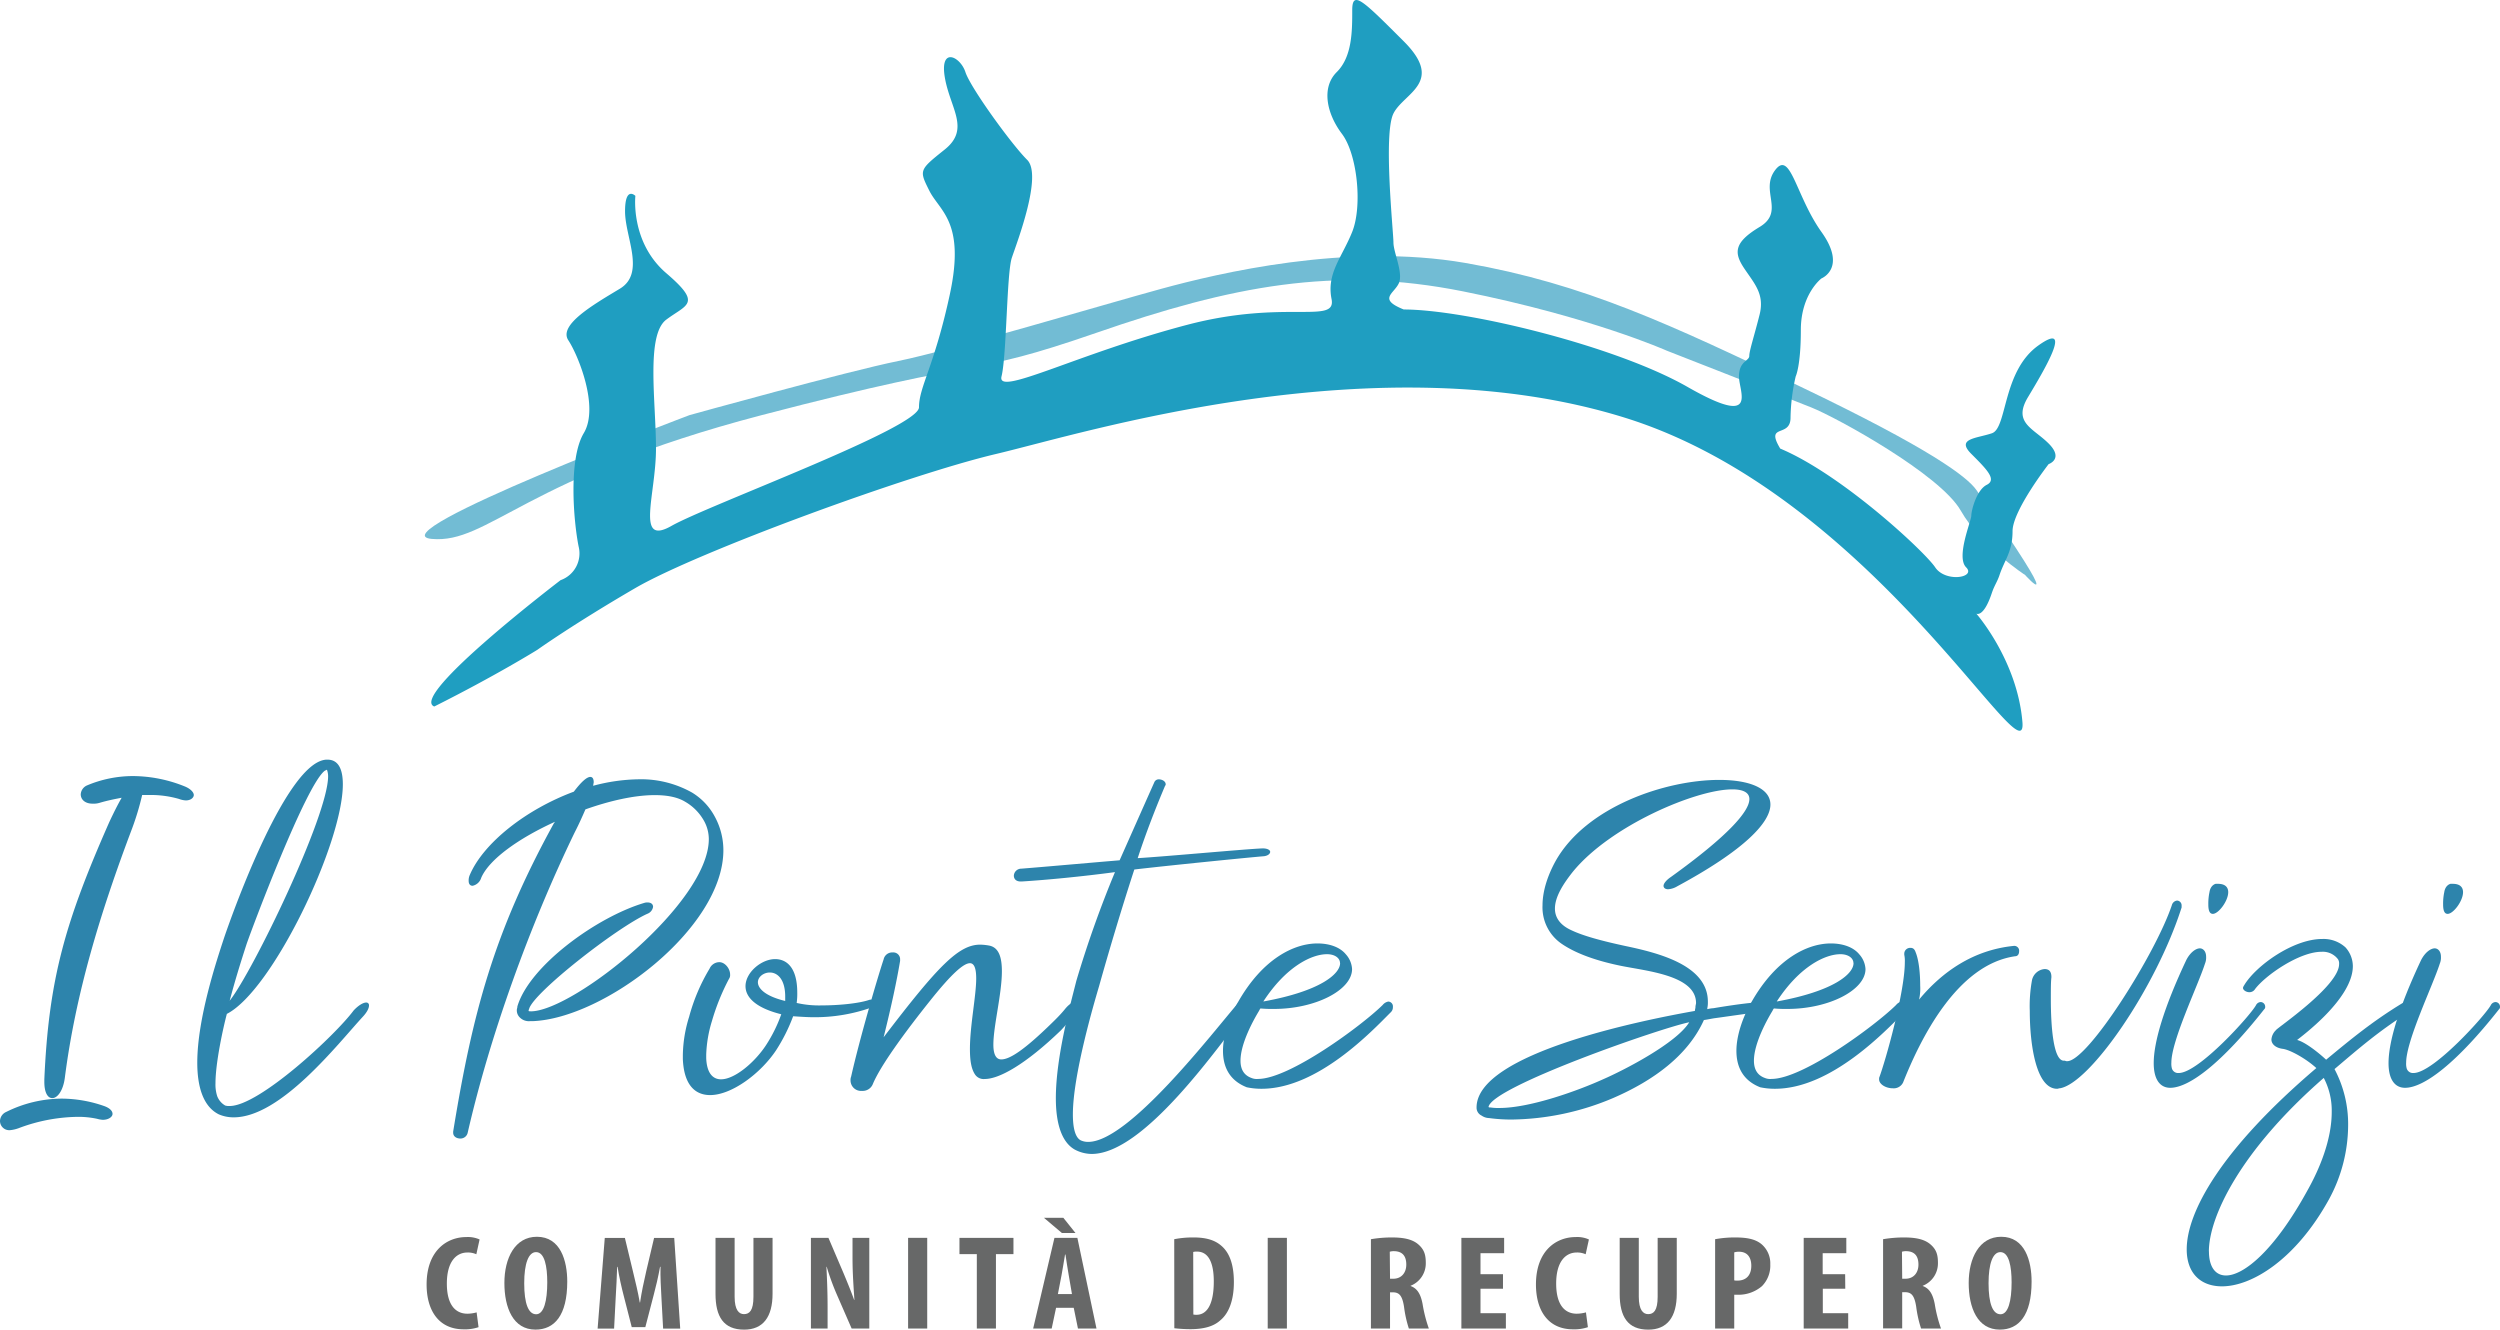 <svg xmlns="http://www.w3.org/2000/svg" viewBox="0 0 769.1 409.04"><defs><style>.cls-1{fill:#2d84ac;}.cls-2{fill:#676868;}.cls-3{fill:#72bcd4;}.cls-4{fill:#1f9ec1;}</style></defs><title>Tavola disegno 1</title><g id="Livello_2" data-name="Livello 2"><path class="cls-1" d="M3.15,347.68A2.85,2.85,0,0,1,0,344.8a3.18,3.18,0,0,1,1.92-2.73,38.74,38.74,0,0,1,17-4.09A40,40,0,0,1,32,340.25c1.75.61,2.62,1.52,2.62,2.43s-1.22,1.82-3,1.82a8.2,8.2,0,0,1-1.75-.31,27.16,27.16,0,0,0-6.12-.6,53,53,0,0,0-18,3.48A10.74,10.74,0,0,1,3.15,347.68Zm12.94-9.85c-1.4,0-2.45-1.67-2.45-5v-.76C15,301,20.11,283.57,33.58,253c1.4-3,2.63-5.45,3.85-7.58-2.45.46-4.55.91-6.65,1.52a6.37,6.37,0,0,1-2.27.3c-2.45,0-3.67-1.36-3.67-2.88a3.18,3.18,0,0,1,1.92-2.73,36.45,36.45,0,0,1,14.17-2.88A43,43,0,0,1,57,242c1.75.76,2.62,1.82,2.62,2.58s-.87,1.66-2.44,1.66a6.83,6.83,0,0,1-2.1-.45,31.34,31.34,0,0,0-9.45-1.21H43.73a82.83,82.83,0,0,1-3.15,10.45C30.78,281,23.26,305.7,19.94,331.61,19.42,335.55,17.67,337.83,16.09,337.83Z"/><path class="cls-1" d="M60.69,326.92c0-13.65,6-31.53,8.23-38.35,3.14-9.25,19.41-54.26,31.48-54.87h.35c3.32,0,4.72,2.88,4.72,7.58,0,18.19-21.69,63.51-35.68,70.63-1.05,3.94-3.5,14.85-3.5,21.37a11.63,11.63,0,0,0,.53,3.94,5.64,5.64,0,0,0,2.45,2.88,3.93,3.93,0,0,0,1.4.15c9.09,0,32.53-21.82,38.13-29.4,1.57-1.67,3-2.43,3.84-2.43a.82.82,0,0,1,.88.91c0,.76-.53,2-1.93,3.49-7.69,8.34-25.18,30.92-39.7,30.92a11.45,11.45,0,0,1-4.55-.91C62.44,340.41,60.69,334.19,60.69,326.92Zm10-19.1c7.17-9.1,30.25-56.84,30.25-69a5.75,5.75,0,0,0-.35-2c-.17,0-.34.15-.69.3-5.78,4.39-22,47.44-24,53.2C73.81,296.75,72.24,301.91,70.67,307.82Z"/><path class="cls-1" d="M141.68,350.26c-1.23,0-2.27-.61-2.27-1.82v-.31c5.94-36.37,12.41-61.08,31-94.88.18-.15.18-.3.35-.45-11,5-20.29,11.52-22.73,17.28a3.53,3.53,0,0,1-2.63,2.42c-.7,0-1.22-.45-1.22-1.51a4,4,0,0,1,.35-1.82c4.2-9.85,17.31-20.16,32-25.62,2.27-3,4-4.54,5.07-4.54.7,0,1.05.6,1.05,1.66l-.18,1.07a56.52,56.52,0,0,1,14-2,32,32,0,0,1,16.44,4.09,19.29,19.29,0,0,1,7,7.42,21.65,21.65,0,0,1,2.63,10.31c0,24-36.73,51.84-58.77,52.59H163a3.89,3.89,0,0,1-3-1.06,3,3,0,0,1-1-2.42c0-.31.17-.61.17-1.06,3.67-12.43,24.31-27.44,39-31.83a3,3,0,0,1,1-.15c1.22,0,1.74.6,1.74,1.36a2.72,2.72,0,0,1-1.74,2.12c-9.45,4.25-35,24.25-36.39,29.25a2.22,2.22,0,0,0-.17.61c0,.15.35.15,1.05.15,13.29-.6,54.4-33.34,54.4-53a11.68,11.68,0,0,0-1.4-5.45,15.49,15.49,0,0,0-5.95-6.06c-2.27-1.37-5.42-2-9.27-2-6.12,0-13.64,1.66-21.34,4.39-.87,2-1.92,4.4-3.32,7.12-14,28.95-26.07,62.6-32.89,92.31A2.27,2.27,0,0,1,141.68,350.26Z"/><path class="cls-1" d="M268.14,307.52c.88,0,1.4.45,1.4,1.06,0,.45-.52,1.06-1.4,1.36a52.33,52.33,0,0,1-17.66,3c-2.1,0-4.2-.15-6.48-.3a53.85,53.85,0,0,1-5.24,10.46c-4.73,7.12-13.65,13.79-20.29,13.79-4.55,0-8.05-3-8.4-11.07v-1.21A41.2,41.2,0,0,1,212,312.82,57.71,57.71,0,0,1,218.29,298a3.32,3.32,0,0,1,3-2c1.75,0,3.32,2,3.32,3.79a2,2,0,0,1-.35,1.36,68.22,68.22,0,0,0-5.25,13,39.12,39.12,0,0,0-1.75,10.31v1.06c.18,4.7,2.1,6.52,4.55,6.52,4.2,0,10.32-5.15,13.82-10.46a44.61,44.61,0,0,0,4.72-9.55c-8-2-11-5.3-11-8.64,0-4.24,4.9-8.33,9.1-8.33,3.67,0,6.82,2.73,6.82,10.3a20.89,20.89,0,0,1-.18,3.19,31.2,31.2,0,0,0,7.88.75c5.07,0,11.19-.6,14.34-1.66A2.17,2.17,0,0,1,268.14,307.52Zm-26.58-.91c0-5.46-2.45-7.43-4.73-7.43-1.92,0-3.67,1.36-3.67,3,0,1.82,2.1,4.24,8.4,5.76Z"/><path class="cls-1" d="M331.29,308a.77.77,0,0,1,.87.76,6.43,6.43,0,0,1-1.75,3.48,61.45,61.45,0,0,1-4,4.7c-11,10.61-19.07,15-23.44,15a3.18,3.18,0,0,1-3-1.37c-1.23-1.82-1.58-4.54-1.58-7.88,0-7.12,1.93-16.37,1.93-21.67,0-2.88-.53-4.7-1.93-4.7-1.92,0-5.59,3.18-12.24,11.52-7.87,9.85-15.39,20.16-17.67,25.76a3.36,3.36,0,0,1-3.32,2,3.23,3.23,0,0,1-3.5-3.18,2.83,2.83,0,0,1,.18-1.21c2.62-11.67,8.22-30.77,10-36.07a2.69,2.69,0,0,1,2.8-2.13,2.08,2.08,0,0,1,2.27,2v.6c-1.05,6.22-2.62,13.64-5.07,23.49,16.79-22,23.09-28.49,29.73-28.49a17.63,17.63,0,0,1,2.8.3c3,.61,3.85,3.79,3.85,7.88,0,7-2.62,16.83-2.62,22.59,0,2.73.69,4.54,2.44,4.54,2.63,0,7.18-3,15.57-11.21,1.58-1.52,3-3,4-4.25C329,308.73,330.41,308,331.29,308Z"/><path class="cls-1" d="M390.76,262.05c0,.6-.7,1.21-1.92,1.36-4,.3-30.79,3-39.88,4.09-4,12.28-7.88,25.31-10.85,35.92-1.57,5.31-8.05,27.29-8.05,39.41,0,4.09.7,7.12,2.45,8a5.37,5.37,0,0,0,2.28.46c12.42,0,37.78-33,46-42.59a2.45,2.45,0,0,1,1.75-.91,1.65,1.65,0,0,1,1.75,1.51,1.89,1.89,0,0,1-.53,1.22C374.49,322.37,351.93,355,335.84,355a11.3,11.3,0,0,1-5.25-1.37c-4.2-2.42-5.77-8.49-5.77-15.76,0-13,4.72-29.71,6.29-36.07a336.73,336.73,0,0,1,11.9-33.5c-10.15,1.36-21.17,2.42-28.69,2.88H314c-1.4,0-2.1-.76-2.1-1.82a2.28,2.28,0,0,1,2.28-2.12c7.69-.61,19.41-1.67,30.26-2.58,3.5-7.88,7-15.76,10.67-24a1.45,1.45,0,0,1,1.4-.9c1,0,2.1.6,2.1,1.51a.52.52,0,0,1-.18.46C355.6,248.4,352.63,256,350,264c8.05-.46,34.11-2.88,38.48-3C390.06,261,390.76,261.59,390.76,262.05Z"/><path class="cls-1" d="M376.24,323.28c0-5.31,2.45-11.37,4.72-15.16,7.53-13.18,17.15-17.88,24.32-17.88,3.85,0,7,1.21,8.74,3.33a7.37,7.37,0,0,1,1.93,4.55c0,6.52-11.37,12.27-24,12.27a39.12,39.12,0,0,1-4.19-.15c-.18.31-.35.46-.35.61-1.58,2.58-5.78,10-5.78,15.46,0,2.42.88,4.4,3.33,5.3a4.2,4.2,0,0,0,2.1.31c9.62,0,31.83-16.37,38.3-22.74a2.88,2.88,0,0,1,1.75-1.06,1.49,1.49,0,0,1,1.4,1.67,2.11,2.11,0,0,1-.7,1.67c-5.6,5.6-22.39,23.49-39.7,23.49a21.4,21.4,0,0,1-4.55-.46C378.17,332.37,376.24,328.13,376.24,323.28Zm36-27c0-1.52-1.57-2.73-4-2.73-4.72,0-12.59,3.79-19.59,14.55C406.15,304.94,412.27,299.63,412.27,296.3Z"/><path class="cls-1" d="M454.25,340.71c0-16.83,51.95-27,67.17-29.71,0-.45.17-.76.17-1.21s.18-.91.18-1.21c0-8.64-15.57-9.86-23.44-11.52-8-1.67-13.82-3.94-17.84-6.67a13.58,13.58,0,0,1-5.95-11.82c0-4.7,1.75-9.55,4-13.64,9.44-16.83,33.93-25,50.37-25,9.27,0,15.74,2.57,15.74,7.58,0,5.45-7.87,13.94-28.68,25.16a6.19,6.19,0,0,1-2.8.9c-.88,0-1.4-.45-1.4-1.06s.7-1.66,2.27-2.72c17.49-12.58,24.14-20.16,24.14-23.95,0-2.12-2.1-3-5.25-3-11.19,0-37.6,11.21-49.15,25.46-2.62,3.33-5.42,7.43-5.42,11.22,0,2.57,1.4,5,5.07,6.66,3.5,1.67,8.92,3.19,16.62,4.85,10.15,2.13,25.36,5.92,25.36,17.13a8.33,8.33,0,0,1-.17,2v.3a10.41,10.41,0,0,1,1.92-.3c3.5-.6,8.57-1.36,11.9-1.67h.35c1.39,0,1.92.76,1.92,1.52a1.45,1.45,0,0,1-1.4,1.52c-3.67.45-8.75,1.21-12.07,1.66-1.22.15-2.45.46-3.67.61-4.9,10.91-15.57,18.64-27.81,23.95a82,82,0,0,1-31.49,6.67,52.21,52.21,0,0,1-6.82-.46,4.16,4.16,0,0,1-2.27-.76A2.67,2.67,0,0,1,454.25,340.71Zm3.68-.15c.17.15.35.15.7.15a15.36,15.36,0,0,0,2.62.15c9.62,0,24.49-5.46,31.83-8.79,6.65-2.88,22.74-11.22,26.59-17.58C511.27,316.15,458.8,334.34,457.93,340.56Z"/><path class="cls-1" d="M534.19,323.28c0-5.31,2.45-11.37,4.72-15.16,7.53-13.18,17.15-17.88,24.32-17.88,3.84,0,7,1.21,8.74,3.33a7.37,7.37,0,0,1,1.93,4.55c0,6.52-11.37,12.27-24,12.27a39.12,39.12,0,0,1-4.19-.15c-.18.31-.35.46-.35.61-1.58,2.58-5.78,10-5.78,15.46,0,2.42.88,4.4,3.33,5.3a4.2,4.2,0,0,0,2.1.31c9.62,0,31.83-16.37,38.3-22.74a2.88,2.88,0,0,1,1.75-1.06,1.49,1.49,0,0,1,1.4,1.67,2.15,2.15,0,0,1-.7,1.67c-5.6,5.6-22.39,23.49-39.7,23.49a21.4,21.4,0,0,1-4.55-.46C536.12,332.37,534.19,328.13,534.19,323.28Zm36-27c0-1.52-1.57-2.73-4-2.73-4.72,0-12.59,3.79-19.59,14.55C564.1,304.94,570.22,299.63,570.22,296.3Z"/><path class="cls-1" d="M582.29,334.8c-2.1,0-4.2-1.22-4.2-2.73v-.46C580.19,326,586,305.09,586,296a9,9,0,0,0-.17-2.28v-.45a1.82,1.82,0,0,1,1.92-1.67c.7,0,1.23.3,1.58,1.36,1.05,2.58,1.4,6.83,1.4,10.31a15.15,15.15,0,0,1-.35,4.25c7.17-8.64,16.79-15.31,29.21-16.53h.17a1.49,1.49,0,0,1,1.4,1.67c0,.76-.35,1.52-1.22,1.52-18,2.57-29.21,25.61-34.46,38.8A3.17,3.17,0,0,1,582.29,334.8Z"/><path class="cls-1" d="M669.75,277.05a1.47,1.47,0,0,1,1.4,1.52v.6c-7.88,24.71-28.17,54.11-37.44,55.63-.35,0-.52.15-.87.15-6.47,0-8.4-13.64-8.4-23.95a44.31,44.31,0,0,1,.7-9.55,4.35,4.35,0,0,1,3.85-3.33c1.23,0,2.1.6,2.1,2.42v.15c-.17,1.37-.17,3.79-.17,6.67,0,8,.7,18.95,4,18.95h.35a1.18,1.18,0,0,0,.7.15c6.29,0,27.11-32.89,32.18-48A1.9,1.9,0,0,1,669.75,277.05Z"/><path class="cls-1" d="M668,326.92a5.55,5.55,0,0,0,.17,1.81,2,2,0,0,0,2.1,1.37c6.12,0,22.21-17.89,23.79-20.92a1.71,1.71,0,0,1,1.4-.91,1.43,1.43,0,0,1,1.4,1.37,1,1,0,0,1-.35.91c-12.77,16.21-22.92,24.1-28.86,24.1-3.15,0-5.08-2.58-5.08-7.58,0-6.52,3.15-17.13,10-31.68,1.22-2.43,3-3.64,4.19-3.64,1,0,1.93.91,1.93,2.58a4.83,4.83,0,0,1-.35,2.12C676.22,303.12,668,320.09,668,326.92Zm17.49-52.45c0,2.73-3,6.67-4.72,6.67-.88,0-1.4-.76-1.4-2.88a17,17,0,0,1,.35-3.79c.35-2.27,1.92-2.57,1.92-2.57h.7C684.61,271.9,685.49,273,685.49,274.47Z"/><path class="cls-1" d="M683.56,395.73c-6.47,0-10.84-3.94-10.84-11.37,0-11.37,10.32-30.62,39.88-55.78-3.15-2.88-8.05-5.61-10.32-5.91s-3.5-1.51-3.5-2.88a4.48,4.48,0,0,1,1.4-2.88c0-.45,19.42-13.49,19.42-20.31a2.41,2.41,0,0,0-.35-1.51,5.85,5.85,0,0,0-5.08-2.28c-6.82,0-17.31,7.28-20.46,11.52a2,2,0,0,1-1.75.91c-.88,0-1.93-.6-1.93-1.36a2.33,2.33,0,0,1,.36-.76c3.49-5.91,15-14.25,24-14.25a10,10,0,0,1,7.17,2.58,8.69,8.69,0,0,1,2.27,5.76c0,10.15-16.09,21.82-17.14,22.73,2.45.61,6.65,3.94,8.92,6.07,7.87-6.52,14.34-11.83,23.27-17.28a2.75,2.75,0,0,1,1-.31,1.65,1.65,0,0,1,1.74,1.52,2.3,2.3,0,0,1-1.22,1.82c-8.92,5.76-14.17,10.31-22.21,17.13a36.1,36.1,0,0,1,4.19,17.27,48,48,0,0,1-5.94,22.89C706.3,387.39,692.83,395.73,683.56,395.73Zm-4-10.77c0,4.7,1.92,7.43,5.25,7.43,5.42,0,14.86-7.58,25-26.07,3.85-6.82,7.52-15.76,7.52-24.25a21.63,21.63,0,0,0-2.45-10.46C689,354.2,679.54,374.51,679.54,385Z"/><path class="cls-1" d="M740.23,326.92a5.25,5.25,0,0,0,.18,1.81,2,2,0,0,0,2.1,1.37c6.12,0,22.21-17.89,23.79-20.92a1.71,1.71,0,0,1,1.4-.91,1.43,1.43,0,0,1,1.4,1.37,1,1,0,0,1-.35.91c-12.77,16.21-22.92,24.1-28.86,24.1-3.15,0-5.08-2.58-5.08-7.58,0-6.52,3.15-17.13,10-31.68,1.23-2.43,3-3.64,4.2-3.64,1,0,1.92.91,1.92,2.58a4.83,4.83,0,0,1-.35,2.12C748.46,303.12,740.23,320.09,740.23,326.92Zm17.5-52.45c0,2.73-3,6.67-4.73,6.67-.87,0-1.4-.76-1.4-2.88a17,17,0,0,1,.35-3.79c.35-2.27,1.93-2.57,1.93-2.57h.7C756.85,271.9,757.73,273,757.73,274.47Z"/><path class="cls-2" d="M147.22,408.29a12.86,12.86,0,0,1-4.58.66c-7.72,0-11.4-5.87-11.4-13.78,0-10.51,6.33-14.6,12.21-14.6a8.73,8.73,0,0,1,4.09.74l-1,4.55a6.33,6.33,0,0,0-2.74-.54c-3.32,0-6.33,2.65-6.33,9.56,0,6.67,2.74,9.27,6.33,9.27a11.06,11.06,0,0,0,2.83-.41Z"/><path class="cls-2" d="M174.51,394.26c0,10.51-4,14.78-9.78,14.78-6.87,0-9.56-6.71-9.56-14.36s3.27-14.2,10-14.2C172.45,380.48,174.51,387.89,174.51,394.26Zm-13.24.5c0,6.33,1.3,9.56,3.68,9.56s3.41-4.14,3.41-9.81c0-4.88-.8-9.31-3.45-9.31C162.57,385.2,161.27,388.76,161.27,394.76Z"/><path class="cls-2" d="M203.47,398.94c-.14-2.65-.36-6.25-.27-9.23h-.14c-.54,3-1.34,6.42-1.93,8.57l-2.6,10h-4.18l-2.51-9.81c-.58-2.23-1.39-5.71-1.84-8.73h-.14c-.09,3-.27,6.54-.44,9.31l-.5,9.69h-5.07l2.2-27.9h6.19l2.43,10.1c.85,3.52,1.61,6.62,2.15,9.77h.09c.45-3.11,1.12-6.25,1.93-9.77l2.38-10.1h6.2l1.84,27.9H204Z"/><path class="cls-2" d="M226,380.81v18.13c0,4.1,1.35,5.34,2.87,5.34,1.71,0,2.92-1.12,2.92-5.34V380.81h5.88V398c0,7.16-2.92,11.05-8.75,11.05-6.33,0-8.8-4-8.8-11V380.81Z"/><path class="cls-2" d="M249.47,408.71v-27.9h5.39l4.67,10.93c.9,2.15,2.38,5.75,3.23,8.15h.09c-.18-2.94-.58-7.78-.58-12.91v-6.17h5.16v27.9H262l-4.62-10.6a74.26,74.26,0,0,1-3.05-8.4h-.09c.13,2.81.36,7.12.36,12.71v6.29Z"/><path class="cls-2" d="M285.25,380.81v27.9h-5.88v-27.9Z"/><path class="cls-2" d="M300.51,385.82h-5.34v-5h16.61v5h-5.39v22.89h-5.88Z"/><path class="cls-2" d="M324.89,402.33l-1.35,6.38h-5.7l6.55-27.9h7.05l5.88,27.9h-5.7l-1.3-6.38Zm2.24-27.68,3.73,4.67h-4.18l-5.52-4.67Zm2.65,23.46-1-5.83c-.31-1.7-.72-4.47-1-6.33h-.13c-.32,1.86-.77,4.75-1.08,6.37l-1.12,5.79Z"/><path class="cls-2" d="M361.24,381.23a29.4,29.4,0,0,1,6-.54c3.82,0,6.47.83,8.4,2.48,2.6,2.15,3.95,5.84,3.95,11.26,0,5.63-1.57,9.64-4.22,11.79-2,1.82-5,2.69-9.25,2.69a45.9,45.9,0,0,1-4.85-.29Zm5.88,23.17a4.35,4.35,0,0,0,1,.08c2.82,0,5.29-2.56,5.29-10.26,0-5.71-1.61-9.18-5.16-9.18a3.76,3.76,0,0,0-1.17.12Z"/><path class="cls-2" d="M395.9,380.81v27.9H390v-27.9Z"/><path class="cls-2" d="M421.75,381.23a38.18,38.18,0,0,1,6.42-.54c3.23,0,6.11.41,8.08,2.07s2.38,3.39,2.38,5.79a7.4,7.4,0,0,1-4.67,7v.08c2.07.74,3.1,2.52,3.68,5.5a42.55,42.55,0,0,0,1.93,7.58h-6.15a36.29,36.29,0,0,1-1.48-6.67c-.54-3.47-1.48-4.47-3.45-4.47h-.86v11.14h-5.88Zm5.88,12.16h1c2.56,0,4-1.9,4-4.34s-1-4.06-3.69-4.14a4.37,4.37,0,0,0-1.39.17Z"/><path class="cls-2" d="M462.38,396.46h-6.92V404h7.81v4.72H449.58v-27.9h13.15v4.72h-7.27V392h6.92Z"/><path class="cls-2" d="M488.5,408.29a12.86,12.86,0,0,1-4.58.66c-7.72,0-11.4-5.87-11.4-13.78,0-10.51,6.33-14.6,12.21-14.6a8.68,8.68,0,0,1,4.08.74l-1,4.55a6.37,6.37,0,0,0-2.74-.54c-3.32,0-6.33,2.65-6.33,9.56,0,6.67,2.74,9.27,6.33,9.27a11.06,11.06,0,0,0,2.83-.41Z"/><path class="cls-2" d="M504.16,380.81v18.13c0,4.1,1.35,5.34,2.88,5.34,1.7,0,2.92-1.12,2.92-5.34V380.81h5.88V398c0,7.16-2.92,11.05-8.76,11.05-6.33,0-8.8-4-8.8-11V380.81Z"/><path class="cls-2" d="M527.64,381.23a33.4,33.4,0,0,1,6.15-.54c3.5,0,6.24.45,8.22,2.15a7.75,7.75,0,0,1,2.6,6.13,9,9,0,0,1-2.56,6.7,11.12,11.12,0,0,1-7.36,2.65h-1.17v10.39h-5.88Zm5.88,12.66a3.43,3.43,0,0,0,.94.08c3,0,4.31-1.94,4.31-4.55,0-2.44-1.07-4.34-3.81-4.34a4.9,4.9,0,0,0-1.44.2Z"/><path class="cls-2" d="M567.68,396.46h-6.91V404h7.81v4.72H554.89v-27.9H568v4.72h-7.27V392h6.91Z"/><path class="cls-2" d="M579.31,381.23a38.09,38.09,0,0,1,6.42-.54c3.23,0,6.1.41,8.08,2.07s2.38,3.39,2.38,5.79a7.42,7.42,0,0,1-4.67,7v.08c2.06.74,3.09,2.52,3.68,5.5a41.69,41.69,0,0,0,1.93,7.58H591A36.29,36.29,0,0,1,589.5,402c-.54-3.47-1.48-4.47-3.46-4.47h-.85v11.14h-5.88Zm5.88,12.16h1c2.56,0,4-1.9,4-4.34s-1-4.06-3.68-4.14a4.29,4.29,0,0,0-1.39.17Z"/><path class="cls-2" d="M625,394.26c0,10.51-4,14.78-9.78,14.78-6.87,0-9.57-6.71-9.57-14.36s3.28-14.2,10-14.2C622.94,380.48,625,387.89,625,394.26Zm-13.24.5c0,6.33,1.3,9.56,3.68,9.56s3.41-4.14,3.41-9.81c0-4.88-.8-9.31-3.45-9.31C613.06,385.2,611.76,388.76,611.76,394.76Z"/><path class="cls-3" d="M212.12,127.71s-96.77,36.49-79.32,38.08,28.56-19,101.53-38.08,61.88-11.1,103.13-25.38,73-20.63,112.64-12.69,62.66,18.24,62.66,18.24,36.49,14.28,44.43,17.45,39.66,20.63,46,31.73S623,176.89,623,176.89,637.3,192.76,608,150.72C605.08,146.6,593.68,138,554,119S487.38,87.26,450.89,80.91s-76.15,3.17-93.6,7.93-65.05,19-80.91,22.21S212.12,127.71,212.12,127.71Z"/><path class="cls-4" d="M172.46,178.48s-46.8,35.7-38.87,38.87c19-9.52,31.73-17.45,31.73-17.45s11.11-7.93,30.15-19,84.08-34.9,111-41.25,117.4-34.9,193.55-11.1,123.75,112.64,122.16,93.6S608,188.79,608,188.79s2.21,1.33,4.76-6.34c.8-2.38,1.67-3.43,2.38-5.56,1.59-4.76,4-7.14,4-13.48s11.1-20.63,11.1-20.63,4.76-1.58,0-6.34-11.1-6.35-6.34-14.28,14.28-23.8,3.17-15.87-9.52,25.39-14.28,27-11.1,1.58-6.34,6.34,7.93,7.93,4.76,9.52-4.76,7.93-4.76,9.52-4.76,12.69-1.59,15.86-6.35,4.76-9.52,0S566.71,146,547.67,138c-4.76-7.93,3.17-3.17,3.17-9.51a60,60,0,0,1,1.59-12.7s1.58-3.17,1.58-14.27,6.35-15.87,6.35-15.87,7.93-3.17,0-14.28-9.52-25.38-14.28-19,3.17,12.7-4.76,17.46-7.93,7.93-4.76,12.69,6.35,7.93,4.76,14.28-3.17,11.1-3.17,12.69-3.17,1.58-3.17,6.34,6.34,15.87-15.87,3.18-68.22-23.8-87.26-23.8c-7.93-3.17-3.17-4.76-1.58-7.93s-1.59-9.52-1.59-12.69-3.17-33.32,0-39.67,15.87-9.52,3.17-22.21S416-3.17,416,3.17s0,14.28-4.76,19-3.17,12.69,1.59,19,6.34,22.21,3.17,30.14S408.06,84.08,409.64,92s-14.28,0-44.42,7.93c-34,8.94-58.7,22.21-57.11,15.86s1.58-31.73,3.17-36.49S320.8,53.94,316,49.18s-17.45-22.21-19-27-7.93-7.93-6.34,1.59,7.93,15.86,0,22.21-7.94,6.34-4.76,12.69,11.1,9.52,6.34,31.73-9.52,28.56-9.52,34.9-65,30.15-76.15,36.49-4.76-9.52-4.76-23.8-3.17-34.9,3.17-39.66,11.11-4.76,0-14.28-9.51-23.79-9.51-23.79-3.18-3.18-3.18,4.76,6.35,19-1.58,23.79-19,11.11-15.87,15.87,9.52,20.62,4.76,28.56-3.17,27-1.59,34.9A8.73,8.73,0,0,1,172.46,178.48Z"/></g></svg>
